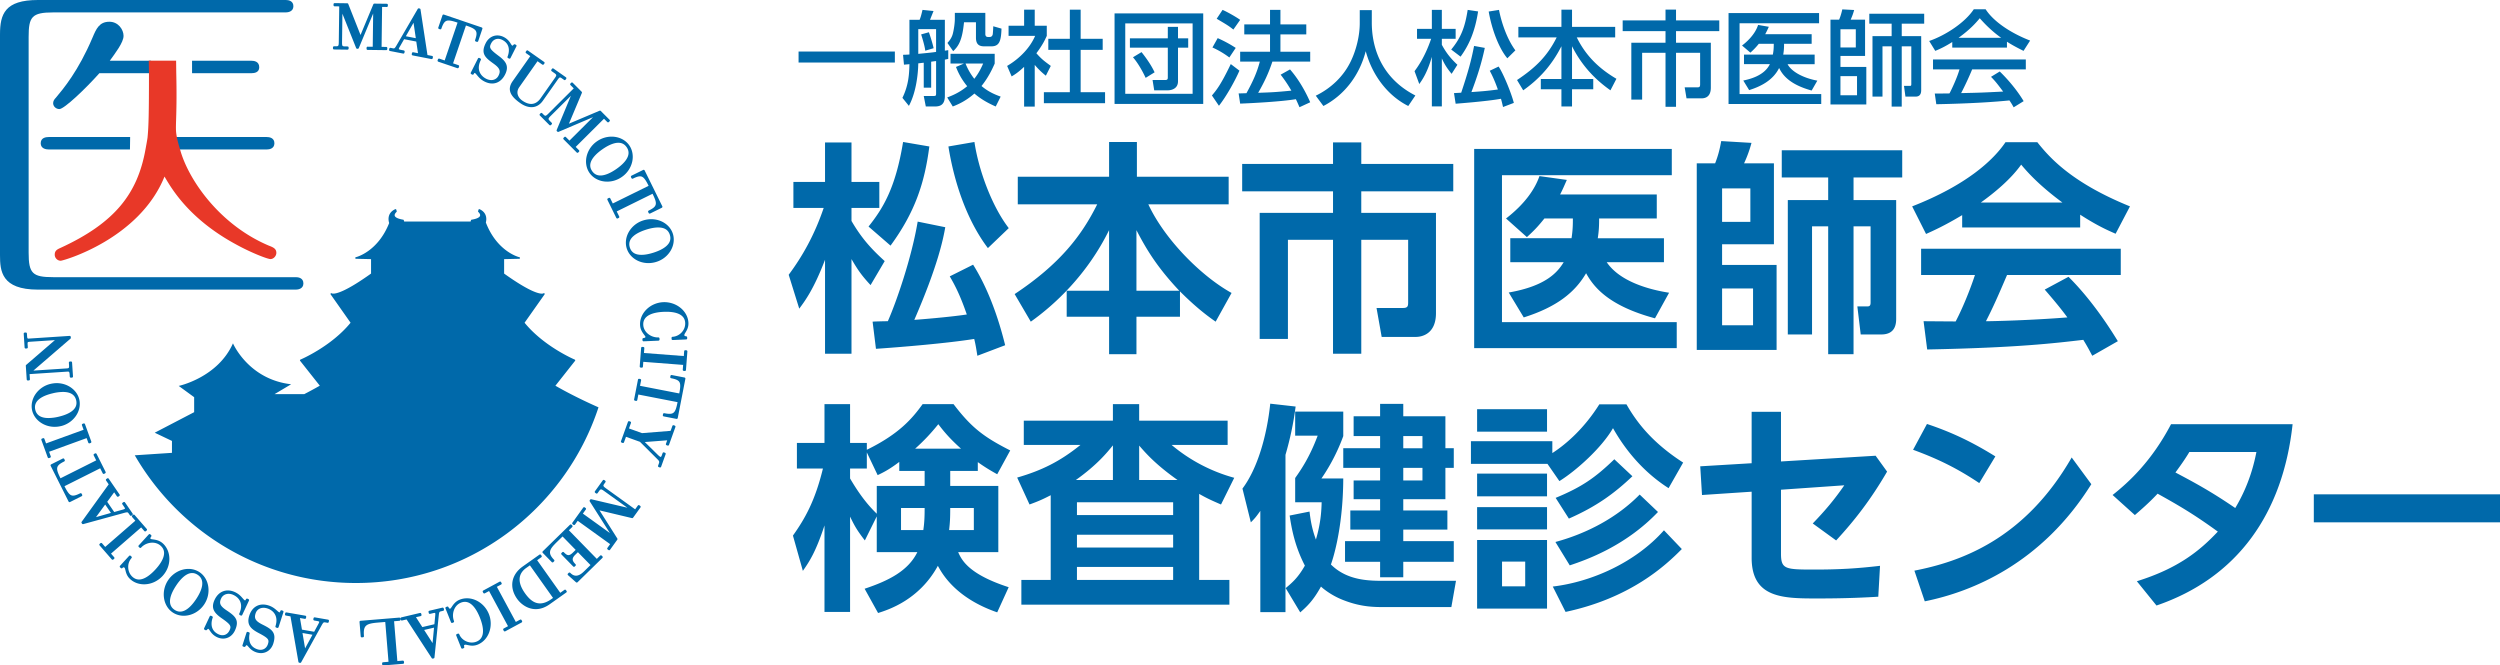 <svg xmlns="http://www.w3.org/2000/svg" xmlns:xlink="http://www.w3.org/1999/xlink" id="logosp" width="315.57" height="84" data-name="ロゴsp" version="1.1" viewBox="0 0 315.57 84"><defs><style>.cls-2{stroke-width:0;fill:#0069aa}</style></defs><path d="M100.802 6.501h12.155v1.391h-12.155V6.501ZM116.601 7.918c-.377.039-.533.065-.689.078-.025 1.521-.312 3.744-1.183 5.369l-.819-1.014c.807-1.651.858-3.094.885-4.251-.104.013-.585.052-.689.065l-.117-1.248c.352-.013.533-.013.807-.039V2.496h1.286c.131-.325.195-.533.364-1.248l1.392.143c-.078.195-.299.741-.442 1.105h1.872v3.9c.156-.026.286-.039.429-.065v1.105c-.182.039-.286.065-.429.091v4.589c0 1.079-.546 1.326-1.261 1.326h-1.145l-.26-1.326h1.222c.286 0 .338-.026.338-.312V7.709c-.155.013-.246.026-.623.078v3.276h-.937V7.917Zm1.559-4.239h-2.249v3.12c1.561-.156 1.742-.169 2.249-.247V3.679Zm-.909.391c.116.312.455 1.352.598 2.015l-1.053.312c-.039-.299-.13-.819-.521-2.054l.976-.273Zm4.42 3.952h-1.69V6.787h5.577v1.235c-.299.676-.779 1.729-1.664 2.834.897.767 1.781 1.105 2.418 1.339l-.624 1.248c-.793-.351-1.78-.845-2.69-1.638-1.145 1.001-2.146 1.404-2.73 1.638l-.702-1.144c.546-.208 1.508-.572 2.522-1.417-.845-1.027-1.196-1.885-1.417-2.431l1.001-.429Zm-1.144-6.397h3.849v2.678c0 .208.104.364.312.364h.261c.182 0 .324-.13.363-.338.026-.143.065-.845.065-1.014l1.04.299c-.052 1.56-.26 2.236-1.287 2.236h-.858c-.532 0-1.079-.117-1.079-1.092v-1.95h-1.508c-.233 2.418-.754 3.055-1.365 3.653l-.728-1.04c.221-.247.546-.611.688-1.196.117-.455.247-1.287.247-1.82v-.78Zm1.352 6.397a7.568 7.568 0 0 0 1.104 1.924c.611-.767.91-1.456 1.118-1.924h-2.223ZM130.611 13.456h-1.339V8.438c-.78.728-1.17.962-1.573 1.209l-.571-1.326c1.664-.975 2.938-2.379 3.536-3.796h-3.354V3.251h1.963V1.222h1.339V3.25h1.521v1.274c-.221.494-.521 1.144-1.313 2.197.663.754.976.975 1.82 1.599l-.624 1.235a9.378 9.378 0 0 1-1.404-1.365v5.265Zm4.433-12.234h1.365v3.679h2.782v1.391h-2.782v5.343h3.081v1.391h-7.723v-1.391h3.276V6.292h-2.717V4.901h2.717V1.222ZM151.881 1.691v11.427h-11.193V1.691h11.193Zm-9.842 1.26v8.893h8.502V2.951h-8.502Zm6.657 7.32c0 .91-.793 1.131-1.312 1.131h-1.69l-.208-1.3h1.56c.3 0 .364-.091.364-.312V6.02h-4.784V4.837h4.784V3.394h1.287v1.443h1.287V6.02h-1.287v4.251Zm-4.603-3.692c1.054 1.326 1.456 2.145 1.651 2.548l-1.131.702c-.208-.455-.832-1.716-1.6-2.6l1.079-.65ZM156.451 8.919c-.546 1.261-1.651 3.25-2.587 4.433l-.884-1.3c.571-.676 1.144-1.378 2.379-3.965l1.092.832Zm-2.743-4.108c1.001.455 1.612.806 2.275 1.235l-.806 1.209a10.997 10.997 0 0 0-2.133-1.261l.663-1.183Zm.612-3.563c.533.221 1.755.91 2.223 1.261l-.857 1.222c-.611-.481-.768-.572-2.106-1.365l.741-1.118Zm6.292 6.527c-.494 1.482-1.001 2.548-1.794 3.939 1.495-.052 2.08-.065 4.187-.273a16.773 16.773 0 0 0-1.353-2.015l1.184-.663c1.222 1.391 2.105 3.107 2.548 4.147l-1.353.624c-.169-.39-.286-.663-.455-1.014-1.885.312-5.59.507-7.033.559l-.194-1.287c.182 0 .884-.026.987-.026.858-1.573 1.326-2.626 1.69-3.991h-2.483V6.527h3.77V4.343h-3.25V3.082h3.25V1.249h1.313v1.833h3.264v1.261h-3.264v2.184h3.758v1.248h-4.771ZM171.638 1.275h1.521v1.599c0 2.522.793 6.761 5.5 9.179l-.897 1.326c-2.392-1.196-4.472-3.627-5.369-6.917-.806 3.12-2.756 5.577-5.343 6.917l-.963-1.3c1.898-.923 3.484-2.405 4.407-4.316.702-1.443 1.145-3.25 1.145-4.836V1.276ZM178.555 8.984c.403-.546 1.313-1.794 2.094-4.082h-1.781V3.641h1.872V1.248h1.261V3.64h1.742v1.261h-1.742v.754c.611 1.131 1.196 1.794 1.963 2.522l-.728 1.144c-.507-.611-.858-1.118-1.235-1.95v6.058h-1.261V7.176c-.572 1.976-1.17 2.847-1.586 3.432l-.599-1.625Zm8.021-7.54c-.377 2.496-1.131 4.225-2.21 5.707l-1.183-.897c1.287-1.547 1.755-2.938 2.08-5.005l1.312.195Zm-3.042 10.309c.234-.013.494-.026.91-.052.858-2.561 1.287-4.121 1.625-5.902l1.353.247c-.416 1.963-.963 3.666-1.69 5.577 1.456-.104 1.976-.143 3.341-.325-.468-1.313-.806-1.95-1.026-2.366l1.117-.533c.572.845 1.561 3.211 1.925 4.589l-1.365.52c-.065-.273-.13-.598-.26-1.04-1.769.325-5.422.598-5.721.624l-.208-1.339Zm6.735-4.394c-1.053-1.248-1.95-3.588-2.354-5.902l1.301-.208c.272 1.443.962 3.614 2.066 5.109l-1.014 1.001ZM191.66 3.394h5.435V1.222h1.339v2.171h5.447v1.326h-4.849c1.248 2.548 3.081 4.095 5.005 5.226l-.754 1.456c-1.353-.962-3.367-2.613-4.85-5.564v4.134h2.679v1.3h-2.679v2.171h-1.339v-2.171h-2.601v-1.3h2.601V5.837c-1.209 2.392-2.808 4.147-4.823 5.564l-.78-1.3c2.38-1.586 3.835-3.042 5.006-5.382h-4.837V3.393ZM210.235 1.209h1.326v1.365h5.46v1.352h-5.46v1.469h4.394v5.629c0 .312 0 1.391-1.183 1.391h-1.886l-.233-1.391h1.638c.273 0 .312-.13.312-.39V6.669h-3.042v6.812h-1.326V6.669h-2.951v5.902h-1.365V5.395h4.316V3.926h-5.408V2.574h5.408V1.209ZM229.618 1.652v1.287h-10.036v8.931h10.31v1.261h-11.701V1.652h11.428Zm-.558 5.239V8.1h-3.42c.508.962 2.003 1.755 3.758 2.08l-.716 1.248c-2.612-.715-3.627-1.833-4.107-2.847-.807 1.638-2.471 2.379-3.783 2.795l-.741-1.209c.702-.156 2.626-.559 3.354-2.067h-3.264V6.891h3.641c.078-.39.117-.715.117-1.365h-1.886a8.734 8.734 0 0 1-1.065 1.118l-1.054-.897c.391-.299 1.6-1.261 2.028-2.6l1.352.234c-.169.377-.26.572-.454.936h5.862v1.209h-3.483c0 .572-.026.897-.104 1.365h3.966ZM232.148 2.484c.104-.247.247-.611.403-1.3l1.495.078a7.58 7.58 0 0 1-.442 1.222h1.82V7.06h-3.107v1.391h3.264v4.732h-4.524V2.484h1.092Zm2.106 1.209h-1.938v2.301h1.938V3.693Zm.155 5.915h-2.093v2.418h2.093V9.608Zm5.643-5.044h2.457v6.76c0 .26 0 .871-.702.871h-1.287l-.182-1.352h.78c.13 0 .143-.117.143-.234V5.851h-1.209v7.605h-1.274V5.851h-1.156v6.344h-1.262V4.564h2.418V2.991h-2.82V1.73h6.929v1.261h-2.834v1.573ZM246.431 5.304c-.988.624-1.586.884-2.146 1.118l-.767-1.248c2.093-.728 4.524-2.327 5.629-4.004h1.495c.949 1.482 3.042 2.951 5.616 3.952l-.832 1.3c-.546-.273-1.3-.65-2.093-1.157v.741h-6.903v-.702Zm7.748 8.243a8.38 8.38 0 0 0-.533-.871c-1.781.182-4.693.39-9.23.481l-.194-1.352c.272 0 1.456 0 1.858-.013.338-.637.988-2.054 1.262-3.029H244V7.502h11.714v1.261h-6.773a38.824 38.824 0 0 1-1.391 2.99c2.431-.052 2.704-.065 5.304-.195-.637-.845-.962-1.287-1.534-1.859l1.105-.676c.402.39 1.885 1.859 3.016 3.744l-1.261.78Zm-1.573-8.775c-1.404-.988-2.392-2.119-2.704-2.47-.52.624-1.222 1.417-2.678 2.47h5.382ZM124.7 31.316c-2.719-3.596-4.276-8.41-4.984-12.827l3.285-.567c.51 3.455 2.152 8.042 4.332 10.874l-2.632 2.52Zm-14.554 9.287c.282-.028 1.614-.057 1.925-.057 1.076-2.436 3-7.985 3.766-12.572l3.483.708c-.255 1.444-.906 4.786-3.908 11.694.454-.028 4.39-.339 6.626-.679-.906-2.633-1.614-3.88-2.152-4.813l2.946-1.473c2.576 4.077 3.765 9.061 4.048 10.166l-3.51 1.331c-.114-.708-.199-1.331-.397-2.123-3.342.538-9.09 1.019-12.403 1.246l-.424-3.427Zm7.163-22.114c-.594 4.615-1.812 8.296-4.898 12.516l-2.776-2.407c1.755-2.209 3.399-4.758 4.36-10.676l3.314.567ZM99.555 34.685c1.727-2.321 3.256-5.011 4.418-8.438h-3.824v-3.284h3.993v-4.984h3.34v4.984h3.513v3.284h-3.513v1.643c1.332 2.293 2.607 3.624 4.192 5.068l-1.784 3.03c-1.104-1.189-1.585-1.869-2.408-3.284v11.949h-3.34V32.789c-1.416 3.708-2.519 5.181-3.255 6.173l-1.332-4.276ZM148.859 36.697c-2.774-2.945-4.133-5.182-5.408-7.646v7.646h5.408Zm-8.862 0v-7.646c-2.775 5.635-6.853 9.401-9.882 11.553l-2.039-3.483c5.72-3.795 8.466-7.39 10.42-11.326h-10.024v-3.483h11.525v-4.39h3.511v4.39h11.582v3.483h-10.138c2.039 4.389 6.626 9.033 10.506 11.185l-2.011 3.624c-.848-.595-2.322-1.642-4.502-3.823v3.2h-5.494v4.729h-3.454v-4.729h-5.352v-3.285h5.352ZM183.441 24.152h-11.61v2.718h9.429v12.658c0 2.577-1.7 3.001-2.549 3.001h-4.304l-.65-3.653h3.341c.624 0 .65-.255.65-.765v-7.844h-5.916v14.384h-3.568V30.267h-5.691v12.516h-3.567V26.869h9.259v-2.718h-11.468v-3.455h11.468v-2.718h3.568v2.718h11.61v3.455ZM210.037 30.071V33.1h-7.222c1.614 2.379 5.155 3.427 7.872 3.851l-1.783 3.229c-5.776-1.557-7.703-3.88-8.694-5.692-1.416 2.435-3.737 4.276-7.87 5.579l-1.897-3.144c4.728-.821 6.173-2.577 6.936-3.823h-6.738v-3.029h7.731c.168-1.076.168-1.869.168-2.492h-3.595c-.793.992-1.274 1.501-2.208 2.35l-2.634-2.35c2.378-1.84 3.652-3.709 4.219-5.351l3.456.481c-.313.708-.538 1.246-.851 1.841h12.204v3.029h-7.277c0 .992-.029 1.53-.17 2.492h8.354Zm.99-11.271v3.314h-21.436V40.66h22.06v3.286h-25.569V18.8h24.946ZM233.97 25.256h5.38v14.922c0 .538 0 2.04-1.871 2.04h-2.605l-.424-3.54h1.275c.339 0 .396-.198.396-.509V28.57h-2.152v16.14h-3.201V28.57h-2.038v13.648h-3.059V25.256h5.097v-2.859h-5.86V18.97h15.205v3.427h-6.144v2.859Zm-12.686 11.157h-3.908v4.643h3.908v-4.643Zm-.34-12.629h-3.568v4.22h3.568v-4.22Zm-4.445-3.171c.369-.935.594-1.813.765-2.804l3.823.227a15.66 15.66 0 0 1-.935 2.577h3.767v10.221h-6.543v2.606h6.88v10.732h-10.078V20.613h2.321ZM260.338 25.568c-3.057-2.265-4.473-3.907-5.209-4.786-1.359 1.898-3.37 3.539-5.097 4.786h10.306Zm3.766 19.34c-.31-.567-.509-.992-1.133-2.011-3.651.426-8.268.991-19.707 1.217l-.455-3.567c.369 0 3.399.028 4.05.028.821-1.557 1.785-3.878 2.435-5.861h-6.796V31.4H267.7v3.314h-14.356c-1.076 2.52-1.785 4.134-2.663 5.833.907 0 5.635-.113 10.279-.481-.624-.849-1.359-1.784-2.859-3.512l3.001-1.614c3.228 3.2 5.635 7.164 6.229 8.127l-3.228 1.841Zm-16.423-17.754c-2.265 1.359-3.681 1.982-4.559 2.379l-1.755-3.483c6.88-2.69 10.249-5.833 11.781-8.098h4.02c1.53 1.925 4.303 5.097 11.693 8.098l-1.812 3.455c-.905-.397-2.292-.992-4.473-2.407v1.613h-14.895v-1.557ZM123.426 59.447h-3.481v1.893h6.071v8.354h-5.069c.446 1.002 1.309 2.784 6.377 4.428l-1.448 3.174c-5.318-1.838-6.989-4.956-7.491-5.876-2.367 4.344-6.32 5.569-7.546 5.959l-1.699-3.063c3.091-1.03 5.513-2.283 6.656-4.622h-5.124v-4.511l-1.503 3.035c-1.058-1.365-1.336-1.921-1.866-3.007V77.24h-3.23V66.325c-1.114 3.397-1.949 4.622-2.729 5.736l-1.253-4.455c1.503-2.116 2.784-4.344 3.787-8.465h-3.286v-3.23h3.481V51.01h3.23v4.901h2.116v.863c4.094-2.005 5.737-3.954 7.045-5.764h3.898c2.283 3.008 3.871 4.177 7.157 5.848l-1.643 3.007c-.696-.39-1.392-.78-2.45-1.532v1.114Zm-9.913-1.141c-1.281.975-2.033 1.336-2.729 1.67l-1.365-2.868v2.033h-2.116v1.253c1.56 2.673 2.757 3.843 3.369 4.455v-3.508h6.043v-1.893h-3.202v-1.142Zm3.035 8.604c.139-.947.167-1.699.167-2.785h-2.98v2.785h2.813Zm4.761-10.275c-1.476-1.309-2.255-2.283-2.868-3.091a25.058 25.058 0 0 1-2.924 3.091h5.792Zm1.616 10.275v-2.785h-2.98c0 1.253-.028 1.81-.139 2.785h3.118ZM151.369 73.203h3.815v3.119h-26.259v-3.119h3.704V62.51c-.919.473-1.448.724-2.674 1.17l-1.559-3.397c3.09-.891 5.402-2.033 7.992-4.121h-7.157v-3.063h11.249V51.01h3.314v2.089h11.167v3.063h-7.073a20.806 20.806 0 0 0 7.908 4.149l-1.67 3.37c-1.365-.585-1.922-.863-2.757-1.337v10.86Zm-10.888-12.614v-4.372c-.724.891-1.976 2.45-4.678 4.372h4.678Zm7.602 2.812h-12.141v1.615h12.141v-1.615Zm0 4.094h-12.141v1.615h12.141v-1.615Zm0 4.065h-12.141v1.643h12.141V71.56Zm.557-10.971c-2.84-2.005-4.065-3.453-4.845-4.344v4.344h4.845ZM159.088 64.487c-.529.752-.696.947-1.197 1.448l-1.058-4.261c1.921-2.562 3.09-6.711 3.508-10.72l3.203.362a39.248 39.248 0 0 1-1.281 6.099v19.854h-3.175V64.488Zm6.209.084c.112.891.251 2.033.807 3.537.613-2.061.696-3.592.725-4.706h-3.342v-3.063c.808-1.142 1.838-2.673 2.841-5.346h-2.841v-3.035h6.071v3.091c-.947 2.618-2.228 4.595-2.757 5.346h2.757c-.028 6.683-1.476 10.637-1.56 10.86 2.089 2.061 4.845 2.061 6.794 2.061h8.994l-.585 3.314h-8.298c-1.309 0-3.008.028-5.291-.863-1.615-.612-2.701-1.559-2.868-1.726-1.03 1.866-1.81 2.534-2.617 3.258l-1.838-3.063c.725-.612 1.532-1.253 2.423-2.84-1.281-2.478-1.67-4.65-1.922-6.321l2.507-.501Zm8.911-13.589h2.924v1.559h5.318v4.038h1.058v2.478h-1.058v3.954h-5.318v1.42h5.569v2.423h-5.569v1.448h6.376v2.617h-6.376v1.949h-2.924v-1.949h-4.428v-2.617h4.428v-1.448h-3.759v-2.423h3.759v-1.42h-3.342v-2.367h3.342v-1.587h-4.65v-2.478h4.65v-1.532h-3.342v-2.506h3.342v-1.559Zm2.924 4.066v1.532h2.422v-1.532h-2.422Zm0 4.01v1.587h2.422v-1.587h-2.422ZM205.303 51.038c1.197 2.089 3.091 4.734 7.157 7.351l-1.838 3.23c-4.065-2.59-6.209-6.154-7.017-7.574-1.42 2.478-4.65 5.374-6.766 6.683l-1.503-2.172h-9.663v-2.868h10.275v1.504c1.894-1.225 4.094-3.23 5.932-6.154h3.424Zm-10.024.612v2.84h-8.827v-2.84h8.827Zm0 8.132v2.868h-8.827v-2.868h8.827Zm0 4.232v2.813h-8.827v-2.813h8.827Zm0 4.149v8.66h-8.827v-8.66h8.827Zm-2.756 2.729h-2.924v3.118h2.924v-3.118Zm19.77-1.587c-2.061 2.089-6.46 6.182-14.675 7.936l-1.615-3.202c4.929-.585 10.469-3.063 14.034-7.101l2.256 2.367Zm-3.008-4.678c-4.094 4.288-8.966 6.015-11.139 6.739l-1.809-2.952c3.927-1.058 7.769-3.063 10.636-5.987l2.311 2.2Zm-3.23-4.511c-2.31 2.2-4.595 3.842-8.019 5.346l-1.671-2.617c3.286-1.365 4.957-2.506 7.407-4.873l2.283 2.144ZM214.84 62.482l-.222-3.62 6.488-.389v-6.488h3.704v6.265l11.946-.724 1.448 2.005c-2.089 3.592-4.122 6.182-6.432 8.688l-2.952-2.144c1.56-1.615 2.757-3.035 3.982-4.817l-7.991.557v8.047c0 1.977.501 2.033 4.149 2.033 3.286 0 5.485-.139 8.353-.473l-.222 3.899c-1.365.084-3.87.222-7.63.222-4.316 0-8.354 0-8.354-5.123v-8.354l-6.265.418ZM249.838 60.979c-2.618-1.754-5.012-2.98-8.354-4.205l1.754-3.258c3.175 1.058 5.764 2.311 8.633 4.094l-2.033 3.37Zm14.145.139c-6.265 10.025-15.065 13.589-21.023 14.786l-1.309-3.871c5.709-1.114 13.868-3.871 19.854-14.285l2.478 3.369ZM269.731 73.37c5.263-1.643 7.964-3.871 10.22-6.266-2.952-2.144-4.845-3.258-7.602-4.789-1.086 1.169-2.2 2.116-2.868 2.701l-2.813-2.534c2.116-1.671 4.957-4.316 7.379-8.938h15.343c-1.225 11.25-6.933 19.381-17.18 22.889l-2.478-3.063Zm6.627-16.317c-.725 1.225-1.67 2.45-1.754 2.59 2.367 1.253 4.455 2.367 7.546 4.483 1.837-3.063 2.422-5.819 2.673-7.073h-8.465ZM315.57 62.399v3.537h-23.502v-3.537h23.502ZM70.11 48.686l2.48-3.14a.1.1 0 0 0-.04-.154c-.038-.017-3.878-1.645-6.334-4.653l2.52-3.574a.1.1 0 0 0-.015-.136c-.04-.033-.093-.034-.13.003 0 0-.049.034-.189.034-.457 0-1.685-.33-4.768-2.534V32.71l1.906-.044a.1.1 0 0 0 .098-.091.1.1 0 0 0-.078-.107c-.029-.006-2.804-.674-4.232-4.38.082-.311.219-1.212-.787-1.681a.105.105 0 0 0-.085 0 .102.102 0 0 0-.054.064l-.054.186a.1.1 0 0 0 .032.102c.004.002.281.247.217.474-.061.222-.442.4-1.068.499a.099.099 0 0 0-.081.072l-.044.162h-8.386l-.047-.165a.098.098 0 0 0-.081-.072c-.624-.101-1.002-.278-1.064-.498-.064-.228.214-.468.217-.47a.098.098 0 0 0 .032-.101l-.051-.189a.106.106 0 0 0-.055-.064.102.102 0 0 0-.084 0c-1.106.51-.828 1.541-.761 1.746-1.442 3.646-4.177 4.308-4.206 4.314a.1.1 0 0 0-.076.107.1.1 0 0 0 .095.091l1.9.044v1.822c-3.08 2.203-4.306 2.534-4.764 2.534-.13 0-.18-.029-.182-.029a.101.101 0 0 0-.135-.006.1.1 0 0 0-.017.134l2.513 3.574c-2.449 3.008-6.289 4.636-6.328 4.653a.097.097 0 0 0-.058.067.094.094 0 0 0 .018.087l2.484 3.14a54.41 54.41 0 0 1-1.958 1.063h-3.749l2.088-1.243c-5.405-.619-7.342-5.167-7.342-5.167-1.916 4.328-6.847 5.376-6.847 5.376l1.947 1.422v1.892l-4.976 2.592 2.174 1.037v1.504l-4.692.31c5.574 9.634 15.982 16.12 27.911 16.12 14.284 0 26.394-9.302 30.623-22.174-1.107-.488-3.325-1.509-5.446-2.731" class="cls-2"/><path d="M36.075 0c.306 0 .959.088.959.783s-.698.784-.959.784H6.709c-2.703 0-3.094.567-3.094 3.093v27.235c0 2.615.478 3.091 3.094 3.091h30.632c.303 0 .956.087.956.787s-.692.785-.956.785H4.791C.175 36.558 0 34.204 0 32.2V4.355C0 1.784.609 0 4.791 0h31.284Z" class="cls-2"/><path d="M16.404 18.866H6.142c-.309 0-1.003-.088-1.003-.785s.651-.784 1.003-.784h10.286m2.617-8.059h-6.498c-1.745 1.96-4.444 4.529-5.052 4.529-.436 0-.787-.348-.787-.739 0-.265.13-.479.351-.701.911-1.087 2.83-3.352 4.618-7.577.478-1.135.869-2.005 2.131-2.005 1.131 0 1.788 1.003 1.788 1.783 0 .83-1.046 2.179-1.739 3.141h5.211l-.024 1.569Zm5.197-1.569h7.519c.308 0 .963.084.963.824 0 .653-.611.745-.963.745h-7.517m-2.075 8.059H33.68c.303 0 .957.088.957.784s-.653.785-.957.785H22.583l-.415-1.568Z" class="cls-2"/><path d="M22.249 9.213c.115 4.929-.106 6.482-.021 7.435.085.951.497 2.196.497 2.196 1.005 3.748 4.926 9.5 11.197 12.156.572.217.961.393.961.916 0 .396-.347.785-.741.785-.392 0-2.484-.824-4.313-1.831-6.058-3.268-8.234-7.188-9.064-8.583-3.177 7.89-12.767 10.629-13.116 10.629a.771.771 0 0 1-.739-.781c0-.481.303-.656.696-.829 6.93-3.181 9.762-6.883 10.761-12.461 0 0 .279-1.496.264-1.566.131-1.352.173-3.01.173-8.064l-.027-1.555h3.454l.018 1.555Z" style="stroke-width:0;fill:#e83828"/><path d="m47.048 5.902-.636-.008c-.07-.008-.139.061-.141.138l-.002.126a.139.139 0 0 0 .138.142l2.34.03h.002a.14.14 0 0 0 .14-.139v-.126a.138.138 0 0 0-.138-.141l-.585-.008.065-5.043.586.008h.002a.134.134 0 0 0 .096-.039.146.146 0 0 0 .044-.099V.617a.14.14 0 0 0-.138-.141l-1.563-.02h-.002a.142.142 0 0 0-.13.086l-1.617 3.875L43.96.501a.14.14 0 0 0-.127-.088l-1.59-.021h-.002a.14.14 0 0 0-.14.138l-.002.127c0 .077.063.14.138.141l.585.007-.058 4.525c-.005.494-.067.514-.374.514h-.003l-.214-.003c-.087.008-.14.061-.142.137l-.002.126c0 .037.015.073.04.099a.144.144 0 0 0 .098.043l1.698.022h.002a.14.14 0 0 0 .139-.138l.002-.126a.14.14 0 0 0-.137-.142l-.331-.004c-.158-.002-.253-.023-.293-.066-.068-.068-.073-.26-.072-.456l.047-3.608 1.735 4.341a.138.138 0 0 0 .127.088h.075a.144.144 0 0 0 .131-.085l1.814-4.368-.055 4.199ZM51.229 4.575l.971-1.702.287 1.947-1.258-.246Zm-2.006 1.862 1.666.325a.137.137 0 0 0 .163-.11l.025-.124a.14.14 0 0 0-.02-.104.146.146 0 0 0-.09-.06l-.421-.083c-.136-.027-.212-.072-.207-.1.023-.117.135-.303.199-.407l.472-.827 1.536.298.216 1.468-.598-.116a.14.14 0 0 0-.163.11l-.026.124a.14.14 0 0 0 .022.105c.022.03.052.052.09.059l2.37.461.027.002a.137.137 0 0 0 .136-.112l.025-.124a.14.14 0 0 0-.111-.164l-.575-.111-.879-5.758a.138.138 0 0 0-.111-.115l-.089-.018a.14.14 0 0 0-.147.067l-2.72 4.675c-.183.311-.254.311-.31.311a.746.746 0 0 1-.14-.018l-.26-.051a.133.133 0 0 0-.105.02.146.146 0 0 0-.059.09l-.024.124a.13.13 0 0 0 .021.104c.02.031.052.053.088.06M55.326 7.788l2.403.817c.014.005.03.008.045.008a.144.144 0 0 0 .061-.015.143.143 0 0 0 .073-.08l.04-.12a.138.138 0 0 0-.089-.176l-.67-.229 1.627-4.777.038.014c1.343.455 1.498.713 1.118 1.831a.133.133 0 0 0 .007.107.14.14 0 0 0 .08.071l.126.042a.14.14 0 0 0 .177-.087l.527-1.553a.138.138 0 0 0-.087-.177L56.031 1.84a.14.14 0 0 0-.177.086l-.529 1.553a.135.135 0 0 0 .007.106.142.142 0 0 0 .081.071l.124.043a.142.142 0 0 0 .178-.087c.264-.774.485-1.022.915-1.022.242 0 .569.077 1.094.256l.032.011-1.625 4.776-.671-.228a.142.142 0 0 0-.178.088l-.041.118a.146.146 0 0 0 .007.107.146.146 0 0 0 .08.071M62.276 8.015c.805.571.957.93.651 1.532a.99.99 0 0 1-.911.56 1.46 1.46 0 0 1-.652-.168c-.719-.363-1.27-1.176-.666-2.372a.14.14 0 0 0-.061-.187l-.118-.06a.133.133 0 0 0-.105-.008.136.136 0 0 0-.082.07l-.904 1.788a.14.14 0 0 0 .061.187l.118.06a.14.14 0 0 0 .188-.062c.064-.126.099-.153.145-.143.078.04.166.147.268.27.194.236.459.56.943.804.331.168.657.254.971.254.683 0 1.263-.401 1.63-1.126.542-1.071.106-1.683-.829-2.375-1.138-.848-1.189-1.04-.928-1.557.28-.556.843-.73 1.406-.447 1.175.596.806 1.772.666 2.119a.136.136 0 0 0 .066.177l.116.06c.034.017.074.02.107.008a.138.138 0 0 0 .082-.07l.749-1.485a.137.137 0 0 0-.063-.187l-.115-.06c-.06-.03-.149.009-.191.06-.034.041-.085.112-.158.101-.057-.029-.118-.125-.188-.237-.148-.234-.372-.588-.888-.848a1.772 1.772 0 0 0-.801-.201c-.614 0-1.161.358-1.464.959-.671 1.327-.074 1.846.958 2.583M66.937 7.086 64.71 10.25c-.375.533-.452 1.028-.238 1.516.178.402.56.8 1.202 1.251.473.334.963.511 1.414.511.567 0 1.062-.28 1.435-.809l1.891-2.689c.205-.289.272-.306.484-.157l.304.214a.135.135 0 0 0 .192-.034l.076-.103a.142.142 0 0 0-.035-.195l-1.564-1.099a.14.14 0 0 0-.195.033l-.072.103a.13.13 0 0 0-.024.104.133.133 0 0 0 .057.09l.378.266c.122.086.184.156.196.22.013.072-.03.174-.129.315l-1.842 2.618c-.597.848-1.397.938-2.327.284-.278-.196-.477-.458-.556-.738-.092-.315-.026-.643.189-.948l2.303-3.275.601.423a.14.14 0 0 0 .195-.034l.073-.103a.139.139 0 0 0-.034-.195l-2.043-1.437a.136.136 0 0 0-.103-.023.132.132 0 0 0-.09.058l-.074.103a.139.139 0 0 0 .035.194l.525.371ZM72.426 11.151l-3.207 3.191c-.139.139-.281.269-.376.269-.06 0-.139-.053-.252-.165l-.151-.152a.134.134 0 0 0-.098-.042c-.037-.008-.073.014-.098.041l-.091.09c-.026.026-.042.062-.042.098s.015.073.04.099l1.198 1.202a.14.14 0 0 0 .198 0l.089-.089a.133.133 0 0 0 .041-.098.134.134 0 0 0-.041-.098l-.232-.234c-.155-.156-.169-.225-.163-.27.014-.093.143-.234.267-.357l2.557-2.545-1.795 4.316a.139.139 0 0 0 .03.152l.052.052a.14.14 0 0 0 .153.031l4.351-1.853-2.976 2.963-.449-.449a.134.134 0 0 0-.195 0l-.091.088a.138.138 0 0 0-.002.197l1.652 1.659a.135.135 0 0 0 .098.042h.002a.13.13 0 0 0 .096-.041l.091-.091a.14.14 0 0 0 0-.197l-.414-.415 3.573-3.557.413.415a.14.14 0 0 0 .198.001l.089-.089a.136.136 0 0 0 0-.198l-1.105-1.11a.14.14 0 0 0-.153-.03l-3.867 1.636 1.633-3.882a.14.14 0 0 0-.031-.153l-1.121-1.128a.14.14 0 0 0-.099-.041.137.137 0 0 0-.098.041l-.09.09a.14.14 0 0 0 0 .198l.413.415ZM79.06 20.129c-.26.399-.685.806-1.266 1.21-.768.532-1.459.814-2.001.814-.445 0-.787-.181-1.047-.554-.207-.3-.279-.605-.222-.932.131-.728.904-1.398 1.528-1.831.766-.533 1.457-.815 1.999-.815.446 0 .787.181 1.047.554.335.484.323.992-.038 1.552m-5.012-.389c-.173.747-.039 1.51.366 2.092.479.687 1.311 1.097 2.228 1.097.655 0 1.294-.203 1.847-.588a3.2 3.2 0 0 0 1.308-1.902c.173-.748.039-1.51-.365-2.092-.477-.687-1.312-1.097-2.229-1.097-.654 0-1.294.204-1.847.588a3.2 3.2 0 0 0-1.308 1.902M79.649 22.364l.06.118a.131.131 0 0 0 .081.07c.034.013.072.01.105-.006.405-.201.681-.289.894-.289.374 0 .633.283 1.069 1.168l.014.031-4.521 2.229-.313-.636a.146.146 0 0 0-.08-.071.145.145 0 0 0-.108.007l-.114.057a.141.141 0 0 0-.061.187l1.12 2.276a.14.14 0 0 0 .082.071.128.128 0 0 0 .106-.008l.113-.056a.14.14 0 0 0 .065-.187l-.313-.636 4.521-2.23.019.037c.627 1.272.556 1.564-.502 2.086a.139.139 0 0 0-.064.187l.058.118a.14.14 0 0 0 .188.063l1.469-.725a.138.138 0 0 0 .065-.186l-2.23-4.525a.135.135 0 0 0-.08-.07.137.137 0 0 0-.107.007l-1.47.725a.141.141 0 0 0-.064.187M84.55 29.635c.18.562.018 1.043-.494 1.473-.363.305-.891.569-1.566.784-.571.183-1.082.276-1.514.276-.793 0-1.274-.302-1.472-.923-.384-1.2.908-1.89 2.059-2.258.573-.182 1.082-.274 1.514-.274.794 0 1.276.302 1.474.923m-3.359-1.81a3.199 3.199 0 0 0-1.809 1.433c-.385.664-.483 1.432-.268 2.107.352 1.103 1.452 1.845 2.738 1.845.339 0 .677-.054 1.005-.158a3.195 3.195 0 0 0 1.81-1.433c.386-.663.481-1.432.268-2.108-.351-1.102-1.451-1.844-2.739-1.844-.339 0-.677.054-1.005.158M80.794 41.016c.025.594.323.989.521 1.25.072.095.159.211.161.255a.083.083 0 0 1-.024.064.366.366 0 0 1-.226.088.14.14 0 0 0-.133.145l.006.131a.14.14 0 0 0 .139.134h.006l1.875-.081a.14.14 0 0 0 .134-.147l-.006-.132a.13.13 0 0 0-.044-.096.16.16 0 0 0-.101-.037l-.077.002c-.848 0-1.785-.64-1.827-1.594-.054-1.257 1.373-1.584 2.582-1.637.099-.005.208-.007.319-.007 1.065 0 2.344.245 2.392 1.415.043.986-.804 1.71-1.592 1.743a.139.139 0 0 0-.132.145l.005.131a.14.14 0 0 0 .144.134l1.695-.073a.137.137 0 0 0 .096-.046.134.134 0 0 0 .037-.101l-.005-.131c-.003-.074-.095-.132-.17-.132-.148 0-.179-.058-.184-.157-.003-.072.067-.187.147-.319.165-.273.39-.645.367-1.211-.066-1.484-1.51-2.672-3.173-2.609-1.654.072-2.997 1.386-2.932 2.872M86.638 44.217l-.126-.01c-.082-.008-.144.052-.151.129l-.046.608-5.028-.387.045-.61a.139.139 0 0 0-.126-.149l-.127-.01a.134.134 0 0 0-.102.034.13.13 0 0 0-.048.094l-.179 2.334a.143.143 0 0 0 .129.15l.127.01a.141.141 0 0 0 .149-.129l.047-.609 5.029.388-.048.609a.139.139 0 0 0 .129.149l.127.01.01.001a.134.134 0 0 0 .09-.034.13.13 0 0 0 .049-.095l.179-2.333a.141.141 0 0 0-.128-.15M86.403 47.652l-1.61-.312a.14.14 0 0 0-.163.11l-.025.129a.136.136 0 0 0 .021.104c.02.031.054.052.09.06.63.122.927.265 1.056.507.148.277.1.734-.026 1.38l-.006.033-4.95-.963.136-.696c.007-.036-.001-.074-.022-.104s-.053-.052-.088-.06l-.124-.024c-.074-.012-.15.035-.163.11l-.486 2.49a.13.13 0 0 0 .023.105.138.138 0 0 0 .088.06l.126.024a.14.14 0 0 0 .163-.11l.134-.695 4.948.962-.007.041c-.225 1.153-.423 1.434-1.013 1.434-.169 0-.376-.025-.649-.079a.137.137 0 0 0-.104.022.144.144 0 0 0-.06.09l-.024.129a.138.138 0 0 0 .11.163l1.608.313.028.003a.14.14 0 0 0 .136-.113l.964-4.95a.127.127 0 0 0-.022-.104.143.143 0 0 0-.088-.06M85.169 53.723l-.118-.043a.139.139 0 0 0-.179.085l-.224.621-3.607.288-1.646-.592.249-.69c.012-.035.01-.073-.006-.106s-.044-.06-.079-.073l-.119-.042a.139.139 0 0 0-.177.085l-.875 2.434a.126.126 0 0 0 .005.106.133.133 0 0 0 .079.073l.118.043a.14.14 0 0 0 .178-.085l.249-.69 1.764.634 2.205 2.196c.181.181.273.284.199.489l-.116.325a.146.146 0 0 0 .005.107.145.145 0 0 0 .08.072l.12.043a.137.137 0 0 0 .177-.085l.572-1.589a.141.141 0 0 0-.085-.179l-.118-.043a.137.137 0 0 0-.107.005.143.143 0 0 0-.072.079l-.106.295c-.056.157-.111.199-.147.193-.116-.042-.246-.157-.473-.385l-1.524-1.496 2.829-.218-.158.441a.13.13 0 0 0 .005.106.134.134 0 0 0 .08.073l.12.043a.14.14 0 0 0 .178-.085l.81-2.255a.14.14 0 0 0-.083-.179M80.708 63.784a.138.138 0 0 0-.194.032l-.341.476-3.673-2.643c-.408-.293-.387-.351-.205-.605l.124-.174a.135.135 0 0 0 .026-.104.144.144 0 0 0-.057-.091l-.102-.074a.138.138 0 0 0-.196.032l-.99 1.377a.143.143 0 0 0 .033.195l.103.075a.139.139 0 0 0 .194-.032l.193-.268c.129-.181.195-.205.242-.205.095 0 .254.104.394.206l2.93 2.107-4.551-1.068a.139.139 0 0 0-.146.055l-.042.061a.137.137 0 0 0-.005.155l2.538 3.992-3.407-2.452.369-.514a.138.138 0 0 0-.031-.195l-.103-.075a.137.137 0 0 0-.194.031l-1.364 1.9a.14.14 0 0 0 .031.195l.103.075c.03.021.067.03.103.023a.132.132 0 0 0 .092-.056l.341-.475 4.092 2.946-.341.475a.137.137 0 0 0 .032.195l.102.075a.143.143 0 0 0 .083.026c.043 0 .085-.02.112-.058l.913-1.271a.139.139 0 0 0 .006-.156l-2.247-3.549 4.095.977a.138.138 0 0 0 .145-.055l.929-1.291a.143.143 0 0 0 .023-.104.13.13 0 0 0-.056-.091l-.103-.074ZM75.95 70.138a.136.136 0 0 0-.196-.002l-.42.409-3.524-3.61.42-.409a.141.141 0 0 0 .002-.198l-.088-.091a.138.138 0 0 0-.099-.042.128.128 0 0 0-.098.04l-3.434 3.357a.138.138 0 0 0-.002.197l1.135 1.162a.137.137 0 0 0 .098.042c.047.013.073-.013.098-.04l.095-.092a.14.14 0 0 0 .003-.198c-.863-.883-.569-1.343.364-2.256l.708-.691 1.653 1.694-.336.329c-.494.482-.727.411-1.156-.028a.138.138 0 0 0-.197-.002l-.094.091a.14.14 0 0 0-.002.198l1.472 1.508a.14.14 0 0 0 .198.002l.093-.09a.139.139 0 0 0 .003-.198c-.346-.355-.569-.667-.04-1.185l.341-.334 1.589 1.625-.827.807c-.656.643-1.208.708-1.724.177a.15.15 0 0 0-.099-.042c-.03.01-.073.014-.099.04l-.093.093a.135.135 0 0 0-.042.103.132.132 0 0 0 .047.1l1.011.896a.141.141 0 0 0 .191-.005l3.139-3.07a.146.146 0 0 0 .042-.097.142.142 0 0 0-.04-.099l-.09-.091ZM66.271 74.889c-.58-.817-.792-1.541-.631-2.153.105-.4.369-.752.785-1.047l.464-.328 2.919 4.115-.215.152c-.504.357-.984.539-1.424.539-.676-.001-1.28-.407-1.898-1.278m5.17-.398a.138.138 0 0 0-.194-.034l-.525.372-2.918-4.115.523-.371a.142.142 0 0 0 .058-.091.133.133 0 0 0-.024-.104l-.074-.104a.139.139 0 0 0-.194-.033l-2.111 1.496c-.712.503-1.155 1.151-1.285 1.873-.129.731.07 1.497.58 2.215.444.626 1.296 1.296 2.352 1.295.587 0 1.177-.205 1.748-.61l2.103-1.491a.135.135 0 0 0 .058-.09.142.142 0 0 0-.024-.104l-.074-.102ZM65.837 78.275a.14.14 0 0 0-.189-.056l-.537.288-2.393-4.435.537-.289a.148.148 0 0 0 .069-.084.145.145 0 0 0-.012-.106l-.061-.11a.14.14 0 0 0-.189-.057l-2.058 1.112a.134.134 0 0 0-.068.083.139.139 0 0 0 .01.106l.061.11a.14.14 0 0 0 .189.057l.537-.289 2.392 4.436-.537.289a.148.148 0 0 0-.067.084.131.131 0 0 0 .012.106l.059.11a.143.143 0 0 0 .124.074.151.151 0 0 0 .067-.017l2.059-1.112a.142.142 0 0 0 .056-.188l-.061-.111ZM58.939 75.522c-.313 0-.62.058-.905.172-.553.22-.826.632-1.009.905-.065.098-.146.22-.217.243-.07 0-.157-.099-.193-.192a.142.142 0 0 0-.183-.079l-.121.048a.143.143 0 0 0-.078.075.146.146 0 0 0-.002.107l.695 1.744a.138.138 0 0 0 .179.079l.124-.049a.132.132 0 0 0 .076-.074.137.137 0 0 0 .003-.107c-.321-.807-.041-1.958.876-2.323.17-.068.339-.101.499-.101.91 0 1.534 1.086 1.896 1.998.447 1.124.734 2.561-.437 3.027a1.577 1.577 0 0 1-.586.111c-.688 0-1.342-.428-1.584-1.041a.138.138 0 0 0-.179-.079l-.124.049a.137.137 0 0 0-.077.074.142.142 0 0 0-.002.107l.627 1.575a.14.14 0 0 0 .181.078l.122-.049a.134.134 0 0 0 .077-.074.133.133 0 0 0 .002-.107c-.069-.173-.002-.216.079-.249.062-.025.194 0 .351.034.162.034.361.077.592.077s.454-.043.672-.13c1.382-.551 2.031-2.316 1.42-3.855-.475-1.193-1.59-1.995-2.774-1.995M53.539 79.519l1.247-.293-.183 1.948-1.064-1.655Zm2.413-2.799a.14.14 0 0 0-.105-.018l-1.653.391a.137.137 0 0 0-.102.167l.029.123a.139.139 0 0 0 .167.104l.418-.098a.665.665 0 0 1 .145-.021c.025 0 .079.003.084.026.029.115.002.333-.011.454l-.09.948-1.524.359-.804-1.248.595-.138a.142.142 0 0 0 .086-.063.131.131 0 0 0 .018-.105l-.029-.124a.141.141 0 0 0-.168-.104l-2.35.556a.137.137 0 0 0-.104.167l.028.123a.151.151 0 0 0 .064.088.138.138 0 0 0 .105.017l.571-.134 3.175 4.882a.14.14 0 0 0 .116.064.147.147 0 0 0 .032-.004l.09-.021a.142.142 0 0 0 .107-.121l.55-5.376c.043-.394.096-.407.291-.452l.258-.061a.14.14 0 0 0 .103-.168l-.029-.123a.15.15 0 0 0-.063-.087M50.939 83.422a.137.137 0 0 0-.102-.033l-.68.056-.412-5.026.681-.057a.138.138 0 0 0 .127-.15l-.009-.126a.142.142 0 0 0-.152-.128l-4.882.403a.14.14 0 0 0-.128.15l.149 1.816c.007.077.07.132.15.127l.131-.01a.14.14 0 0 0 .095-.049.142.142 0 0 0 .035-.102c-.114-1.367.259-1.581 1.801-1.71l.886-.073.412 5.026-.681.057a.14.14 0 0 0-.128.15l.011.127a.142.142 0 0 0 .14.128h.012l2.478-.205a.14.14 0 0 0 .128-.15l-.011-.126a.14.14 0 0 0-.05-.095M39.444 80.122l-.933 1.72-.329-1.94 1.262.22Zm1.967-1.905-1.673-.289a.14.14 0 0 0-.162.113l-.021.124a.139.139 0 0 0 .114.161l.421.074c.126.023.178.055.21.095-.02.115-.126.299-.19.413l-.454.837-1.542-.268-.248-1.465.602.105a.13.13 0 0 0 .103-.024.146.146 0 0 0 .059-.09l.021-.125a.14.14 0 0 0-.114-.162l-2.38-.412a.139.139 0 0 0-.16.113l-.022.124a.134.134 0 0 0 .024.104.13.13 0 0 0 .09.057l.578.101 1.001 5.74a.142.142 0 0 0 .113.113l.088.015a.137.137 0 0 0 .147-.07l2.618-4.73c.179-.318.249-.318.311-.318a.87.87 0 0 1 .134.015l.26.046a.136.136 0 0 0 .104-.024.136.136 0 0 0 .057-.089l.023-.125a.14.14 0 0 0-.113-.161M35.689 77.083l-.125-.041a.138.138 0 0 0-.176.091c-.036.112-.064.169-.123.163-.081-.026-.184-.118-.305-.226-.229-.202-.541-.48-1.057-.646-1.128-.363-2.069.138-2.433 1.267-.369 1.142.156 1.678 1.188 2.218 1.259.661 1.339.842 1.161 1.394-.192.593-.72.851-1.32.658-1.254-.404-1.072-1.624-.987-1.989a.142.142 0 0 0-.095-.165l-.125-.04a.138.138 0 0 0-.176.091l-.508 1.582a.13.13 0 0 0 .007.106.14.14 0 0 0 .082.07l.125.041c.063.019.147-.034.18-.091.029-.051.08-.127.14-.123.06.02.135.105.223.205.183.208.458.523 1.007.7.192.061.384.093.571.093.719 0 1.314-.457 1.55-1.194.457-1.415-.216-1.835-1.349-2.402-.883-.441-1.09-.77-.882-1.413.142-.445.52-.71 1.008-.71.155 0 .314.027.476.079.765.248 1.437.966 1.026 2.24a.141.141 0 0 0 .09.176l.126.041a.143.143 0 0 0 .176-.091l.615-1.906a.146.146 0 0 0-.008-.107.156.156 0 0 0-.083-.069M31.358 75.629l-.119-.057a.14.14 0 0 0-.186.068c-.064.134-.095.155-.142.146-.078-.037-.169-.141-.275-.262-.2-.231-.475-.546-.966-.777-1.064-.499-2.075-.113-2.575.95-.509 1.086-.056 1.685.9 2.35 1.165.813 1.221 1.003.975 1.53-.266.564-.822.754-1.393.486-1.192-.56-.859-1.747-.727-2.097a.142.142 0 0 0-.072-.176l-.12-.056a.137.137 0 0 0-.185.067l-.707 1.506a.14.14 0 0 0 .068.185l.118.057c.061.029.15-.014.19-.066.033-.043.09-.108.155-.105.058.027.12.122.194.231.155.23.39.577.912.822.252.117.507.177.761.177.635 0 1.187-.375 1.483-1.002.632-1.346.019-1.848-1.035-2.554-.82-.547-.983-.9-.695-1.512.26-.555.913-.739 1.552-.439.432.203.734.513.875.896.158.422.108.925-.141 1.455a.14.14 0 0 0 .068.186l.119.057a.147.147 0 0 0 .107.004.143.143 0 0 0 .079-.072l.851-1.813a.14.14 0 0 0-.068-.186M22.225 73.928c.479-.728 1.222-1.595 2.033-1.595.237 0 .472.077.697.226 1.05.695.478 2.043-.187 3.051-.481.727-1.223 1.594-2.034 1.594-.238 0-.472-.076-.698-.226-1.05-.694-.477-2.042.189-3.05m2.954-1.708a2.506 2.506 0 0 0-1.39-.408c-1.003 0-1.993.553-2.58 1.443-.912 1.381-.637 3.241.604 4.062a2.51 2.51 0 0 0 1.391.408c1.002 0 1.992-.553 2.58-1.443.913-1.381.636-3.241-.605-4.061M20.56 68.599c-.44-.402-.931-.468-1.257-.513-.115-.016-.26-.036-.292-.066a.088.088 0 0 1-.027-.063c-.004-.072.047-.165.096-.22a.14.14 0 0 0-.008-.197l-.098-.089a.146.146 0 0 0-.099-.037.136.136 0 0 0-.096.045l-1.267 1.386a.137.137 0 0 0 .007.196l.098.088a.14.14 0 0 0 .197-.009c.356-.388.883-.62 1.413-.62.41 0 .776.137 1.06.396.435.398.535.896.305 1.523-.164.446-.489.937-.969 1.46-.531.58-1.322 1.271-2.076 1.271-.304 0-.587-.116-.836-.345-.317-.29-.506-.7-.525-1.153a1.67 1.67 0 0 1 .414-1.205.138.138 0 0 0-.009-.197l-.096-.089a.148.148 0 0 0-.1-.037.133.133 0 0 0-.097.045l-1.145 1.25a.138.138 0 0 0 .008.198l.097.09a.131.131 0 0 0 .101.036.124.124 0 0 0 .095-.045c.063-.067.152-.134.259-.037.053.049.085.178.122.329.076.309.182.732.601 1.114.459.422 1.082.653 1.751.653.87 0 1.721-.385 2.337-1.056.549-.6.852-1.361.856-2.144.002-.767-.297-1.482-.82-1.96M14.012 69.883l3.805-3.309.401.46a.139.139 0 0 0 .196.014l.095-.084a.133.133 0 0 0 .048-.095.13.13 0 0 0-.034-.101l-1.535-1.765a.145.145 0 0 0-.095-.049.15.15 0 0 0-.101.035l-.095.083a.14.14 0 0 0-.013.197l.399.46-3.804 3.309-.401-.46a.142.142 0 0 0-.198-.014l-.094.085a.14.14 0 0 0-.013.197l1.536 1.764a.138.138 0 0 0 .195.014l.097-.084a.134.134 0 0 0 .047-.095.137.137 0 0 0-.034-.101l-.4-.46ZM13.277 63.686l.725 1.057-1.884.535 1.159-1.592Zm2.755.985c.095 0 .126.023.223.161l.15.219c.043.063.13.08.193.036l.103-.072a.137.137 0 0 0 .037-.194l-.959-1.4a.14.14 0 0 0-.194-.037l-.105.072a.147.147 0 0 0-.059.09.125.125 0 0 0 .023.104l.242.354c.087.126.098.203.078.217-.1.07-.318.124-.428.152l-.918.259-.884-1.29.876-1.2.344.504a.14.14 0 0 0 .194.036l.104-.072a.138.138 0 0 0 .06-.088.13.13 0 0 0-.023-.105l-1.365-1.991a.138.138 0 0 0-.194-.036l-.105.071a.143.143 0 0 0-.036.194l.332.482-3.411 4.727a.137.137 0 0 0-.001.161l.05.075a.143.143 0 0 0 .153.056l5.216-1.43c.134-.036.234-.054.304-.054M10.378 62.553a.139.139 0 0 0-.007-.106l-.06-.118a.142.142 0 0 0-.188-.062c-.408.204-.682.295-.896.295-.372 0-.632-.282-1.073-1.16l-.014-.03 4.507-2.26.317.633a.144.144 0 0 0 .082.071.15.15 0 0 0 .106-.009l.113-.057a.14.14 0 0 0 .063-.187l-1.137-2.267a.142.142 0 0 0-.188-.062l-.113.056a.145.145 0 0 0-.07.082.134.134 0 0 0 .008.106l.316.633-4.506 2.261-.019-.037c-.634-1.266-.566-1.558.49-2.088a.141.141 0 0 0 .062-.187l-.059-.117a.145.145 0 0 0-.081-.071.142.142 0 0 0-.107.008l-1.465.735a.139.139 0 0 0-.062.188l2.258 4.504a.135.135 0 0 0 .081.07.142.142 0 0 0 .107-.008l1.465-.735a.14.14 0 0 0 .07-.081M6.405 57.598l-.207-.574 4.736-1.723.21.574a.134.134 0 0 0 .072.079.135.135 0 0 0 .106.005l.119-.044a.14.14 0 0 0 .083-.179l-.799-2.199a.14.14 0 0 0-.178-.084l-.119.043a.138.138 0 0 0-.079.073.135.135 0 0 0-.005.106l.209.574-4.739 1.723-.208-.573a.138.138 0 0 0-.179-.084l-.119.044a.14.14 0 0 0-.084.178l.8 2.199c.02.057.074.092.131.092a.149.149 0 0 0 .047-.007l.119-.044a.138.138 0 0 0 .084-.179M6.689 49.637a5.695 5.695 0 0 1 1.26-.162c.943 0 1.504.353 1.664 1.05.134.575-.066 1.041-.611 1.428-.388.273-.935.494-1.625.654a5.688 5.688 0 0 1-1.259.161c-.943 0-1.505-.352-1.666-1.049-.283-1.227 1.059-1.81 2.237-2.082m.963 4.158a3.197 3.197 0 0 0 1.92-1.282c.44-.631.598-1.388.438-2.08-.277-1.199-1.474-2.07-2.844-2.07-.249 0-.502.03-.75.086a3.195 3.195 0 0 0-1.921 1.282c-.438.629-.598 1.387-.438 2.079.277 1.198 1.475 2.069 2.845 2.069.25 0 .503-.029.75-.086M8.455 46.914c.234-.017.31-.032.336.35l.017.279a.142.142 0 0 0 .15.131l.127-.009a.139.139 0 0 0 .129-.148l-.117-1.76a.14.14 0 0 0-.046-.096.147.147 0 0 0-.101-.034l-.128.009a.14.14 0 0 0-.129.148l.022.33c.008.113.011.253-.032.311-.019.028-.068.067-.254.079l-4.213.276 4.675-4.028a.137.137 0 0 0 .049-.114l-.008-.107a.135.135 0 0 0-.046-.096.15.15 0 0 0-.102-.035l-5.058.333c-.206.013-.284.058-.305-.27l-.024-.362a.138.138 0 0 0-.048-.096.139.139 0 0 0-.1-.034l-.127.009a.139.139 0 0 0-.129.148l.113 1.735a.14.14 0 0 0 .048.096.132.132 0 0 0 .101.034l.126-.008a.138.138 0 0 0 .129-.149l-.026-.386c-.008-.135.004-.22.032-.251.037-.039.154-.052.238-.057l3.177-.209-3.625 3.126a.138.138 0 0 0-.048.114l.114 1.726a.14.14 0 0 0 .139.131l.008-.001.126-.008a.136.136 0 0 0 .097-.048.146.146 0 0 0 .035-.1l-.045-.65 4.721-.31Z" class="cls-2"/></svg>